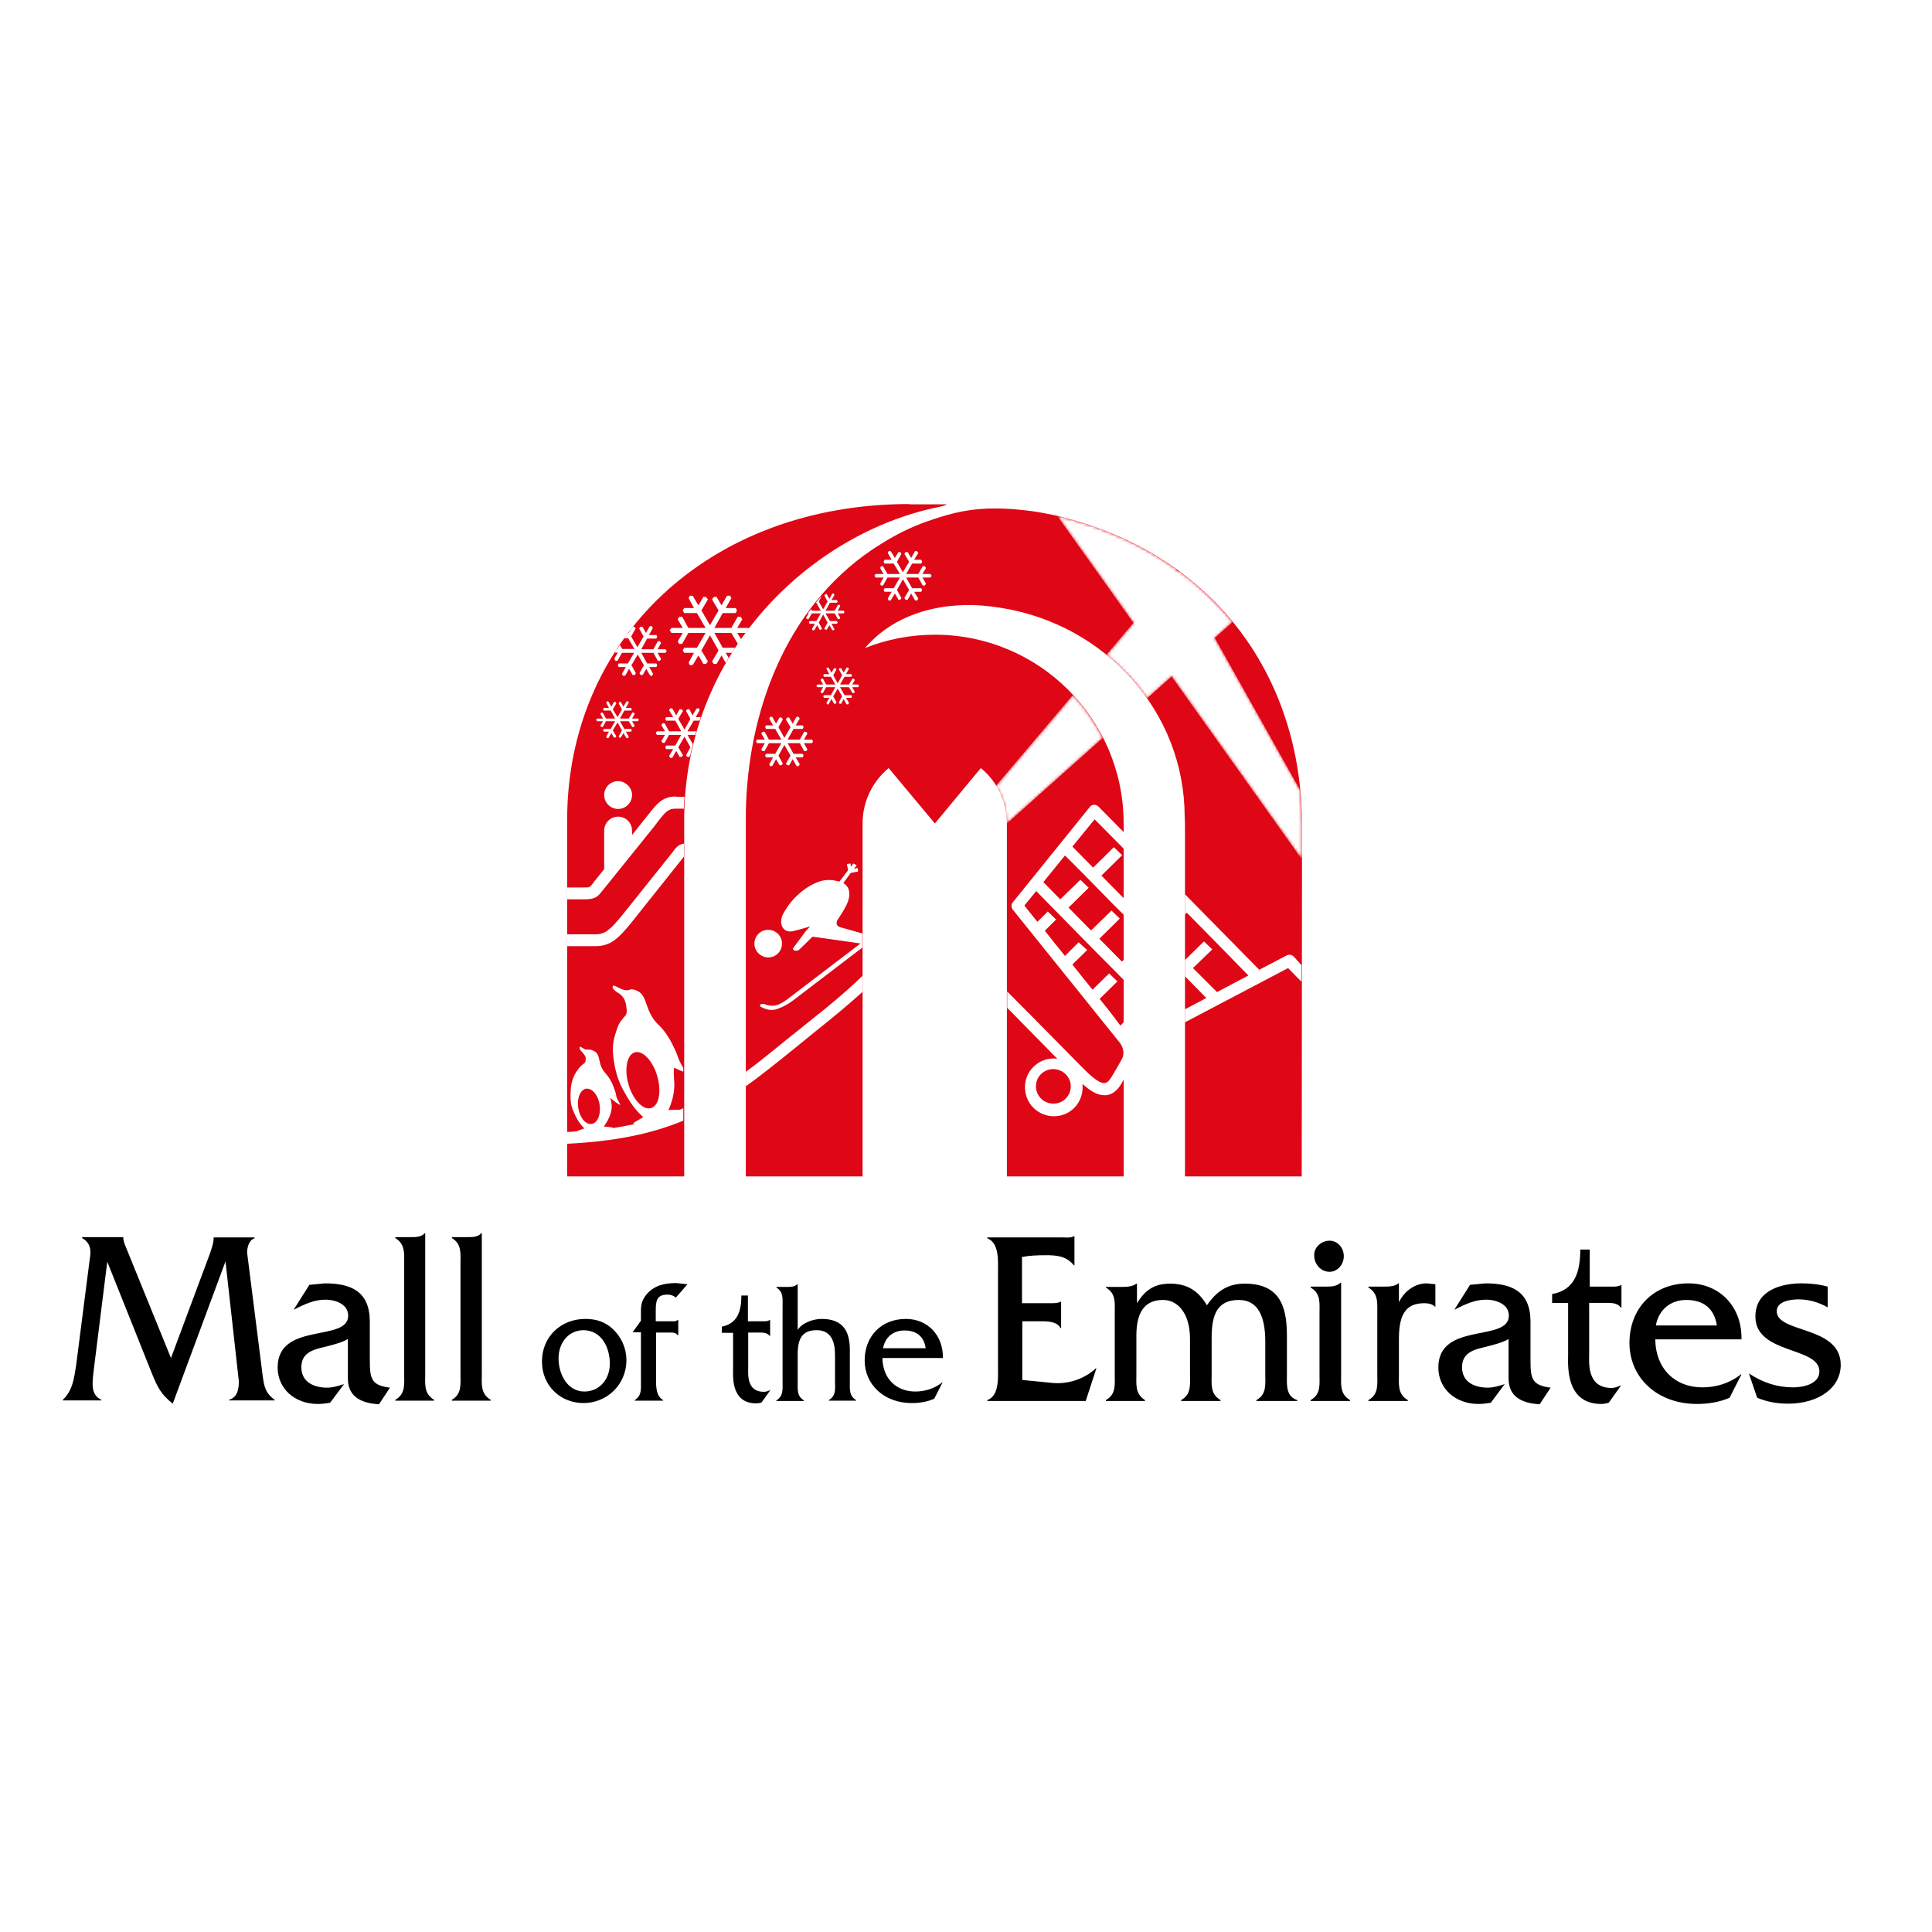 <?xml version="1.0" encoding="utf-8"?>
<!-- Generator: Adobe Illustrator 19.0.0, SVG Export Plug-In . SVG Version: 6.00 Build 0)  -->
<svg version="1.1" id="layer" xmlns="http://www.w3.org/2000/svg" xmlns:xlink="http://www.w3.org/1999/xlink" x="0px" y="0px"
	 viewBox="-153 -46 652 652" style="enable-background:new -153 -46 652 652;" xml:space="preserve">
<style type="text/css">
	.st0{fill:#FFFFFF;}
	.st1{fill:#DF0615;}
	.st2{filter:url(#Adobe_OpacityMaskFilter);}
	.st3{clip-path:url(#SVGID_2_);fill:url(#SVGID_4_);}
	.st4{clip-path:url(#SVGID_2_);mask:url(#SVGID_3_);fill:url(#SVGID_5_);}
	.st5{filter:url(#Adobe_OpacityMaskFilter_1_);}
	.st6{clip-path:url(#SVGID_7_);fill:url(#SVGID_9_);}
	.st7{clip-path:url(#SVGID_7_);mask:url(#SVGID_8_);fill:url(#SVGID_10_);}
	.st8{filter:url(#Adobe_OpacityMaskFilter_2_);}
	.st9{clip-path:url(#SVGID_12_);fill:url(#SVGID_14_);}
	.st10{clip-path:url(#SVGID_12_);mask:url(#SVGID_13_);fill:url(#SVGID_15_);}
</style>
<path d="M-82.1,376.9c0.6-1.8,1.2-3.4,1.2-5.2v-0.1h13.8v0.3c-1.9,0.6-2.5,3-2.5,4.9l5.2,41.1c0.5,3.9,0.9,6.2,4.1,8.5v0.2h-15.4
	v-0.2c2.8-0.9,3.3-3.4,3.3-6.3l-4.5-40.4l-17.8,48c-4-3.2-5.1-5.5-7-10.1l-15.1-37.8l-4.5,36c-0.6,5.1-1.2,8.8,2.5,10.6v0.2h-13
	v-0.2c3.3-3.1,3.8-7.2,4.5-11.7l4.5-35.1c0.3-2.3,1.2-5.7-2.5-7.8v-0.3h13.9v0.1c0,1.3,0.6,2.6,1.1,3.8l15,36.9L-82.1,376.9z
	 M-21.4,422.3c-6.6-0.8-6.8-3.3-6.8-9.9v-12.6c-0.1-10.2-6.6-12.7-15.2-12.7l-5.2,0.5l-5.3,8.4c3.6-1.8,6.8-3.4,10.8-3.4
	c2.9,0,7.6,1.3,7.6,5.4c0,9.1-23.8,1.9-23.8,17.5c0,7,5.6,12.3,13.6,12.3c1.4,0,2.8-0.2,4.1-0.4l4.7-6.3c-1.9,0.6-3.8,1.2-5.7,1.2
	c-4.2,0-8.7-1.7-8.7-6.9c0-5.1,4.3-6,8.1-6.9c2.6-0.7,5.3-1.3,7.6-2.6v13.3c0,6.7,5.3,8.4,10.5,8.7L-21.4,422.3z M-19.6,371.6v0.2
	c3.4,2.1,3,5.2,3,9.1v36.5c0,3.8,0.5,7-3,9v0.3h13.1v-0.3c-3.5-2.1-3-5.2-3-9v-47.2h-0.2c-1.2,1.4-3.3,1.3-5.1,1.3H-19.6z
	 M-0.5,371.6v0.2c3.4,2.1,2.9,5.2,2.9,9.1v36.5c0,3.8,0.5,7-2.9,9v0.3h13.1v-0.3c-3.5-2.1-3-5.2-3-9v-47.2H9.4
	c-1.2,1.4-3.3,1.3-5.1,1.3H-0.5z M29.9,413.5c0,8.3,6.4,14,14,14c7.8,0,14.5-6.1,14.5-14.5c0-4-1.7-7.8-4.6-10.5
	c-2.7-2.5-5.7-3.4-9.3-3.4C36.6,399.1,29.9,404.8,29.9,413.5 M52.8,414.2c0,5.3-3.5,9.4-8.6,9.4c-5.7,0-8.7-5.8-8.7-11.2
	c0-5.2,3.3-9.5,8.5-9.5C49.9,403,52.8,408.6,52.8,414.2 M68.3,403.7h5.3c0.9,0,1.6,0.2,2.1,0.9h0.2v-5.1h-0.2l-0.9,0.4h-6.5V396
	c0-3.5,0.7-5.1,4-5.1c1.1,0,1.9,0.3,2.8,1l3.9-4.5l-3.8-0.4c-3.7,0-7.3,0.7-9.9,3.7c-2.2,2.6-2,4.4-2,7.6v1.4l-2.8,3.9h2.8v16.6
	c0,2.6,0.3,4.8-2.1,6.3v0.2h9.6v-0.2c-2.7-1.5-2.4-5.4-2.4-8.3V403.7z M99.4,403.7h3.3c1.4,0,3.1-0.1,4,1.1h0.2v-5.3h-0.2
	c-0.6,0.4-1.4,0.4-2.1,0.4h-5.2v-8.7h-2.2c0,5.4-1.4,9.5-6.6,10.5v2.1h3.8v12.2c0,2.3-0.8,11.6,7.8,11.6c0.6,0,1.2-0.1,1.8-0.3
	l3-4.2c-0.7,0.3-1.4,0.6-2.2,0.6c-5.9,0-5.3-6-5.3-8.2V403.7z M109,388.3v0.2c2.4,1.5,2.1,3.6,2.1,6.3v25.5c0,2.7,0.3,4.8-2.1,6.3
	v0.2h9.3v-0.2c-2.4-1.5-2.1-3.6-2.1-6.3V411c0-5.2,1.5-8.1,6.4-8.1c4.8,0,6.2,3.7,6.2,8.4v8.9c0,2.7,0.4,4.8-2.1,6.3v0.2h9.2v-0.2
	c-2.4-1.5-2.1-3.6-2.1-6.3v-10.6c0-5.7-1.8-10.5-9.5-10.5c-2.7,0-6.5,1.2-8.1,3.7v-15.4H116c-0.8,0.9-2.1,0.9-3.4,0.9H109z
	 M165.2,412.4c0.2-7.5-4.9-13.3-12.5-13.3c-8.3,0-13.9,5.9-13.9,14c0,8.1,6.5,14.4,15.9,14.4c2.6,0,5.3-0.4,7.6-1.5l2.8-5.5H165
	c-2.6,2.1-5.8,3.1-9.1,3.1c-6.3,0-11-4.2-11.1-11.3H165.2z M145,409c0.7-3.7,3.4-6,7.2-6c4,0,6.6,1.9,7.2,6H145z M191.9,399.9h5.9
	c2.5,0,5.8-0.1,7.1,2.3h0.2v-8.9h-0.2c-0.9,0.5-2.2,0.5-3.5,0.5h-9.5v-15.6c2.6-0.5,5.3-0.6,8.1-0.6c3.7,0,6.9,0.3,9.4,3.4h0.2v-9.8
	h-0.2c-1,0.6-2.4,0.4-3.7,0.4h-25.5v0.3c4.1,1.6,3.6,7.7,3.6,11.5V415c0,3.8,0.5,10-3.6,11.5v0.3h33.2l3.6-11h-0.2
	c-4,3.7-9.5,5.4-14.7,4.9l-10.1-1V399.9z M220.2,388.2v0.3c3.5,2.1,3,5.1,3,9v20c0,3.9,0.5,7-3,9v0.3h13.2v-0.3
	c-3.4-2.2-2.9-5.2-2.9-9v-12.8c0-8,2.9-12,9-12c4.9,0,9.1,4.4,9.1,13.2v11.6c0,3.9,0.5,7-3,9v0.3h13.3v-0.3c-3.5-2.1-3-5.2-3-9
	v-12.1c0-7.9,2-12.7,9.2-12.7c6.4,0,8.9,5.5,8.9,14v10.8c0,3.9,0.5,7-3,9v0.3h13.8v-0.3c-4-1.3-3.5-5.4-3.5-9v-12.9
	c0-10.6-3-17.4-14.3-17.4c-5.9,0-9.6,2.8-12.7,7.3c-2.9-5-6.8-7.3-12.4-7.3c-5.3,0-8.4,2.1-11.2,6.6v-6.6h-0.2
	c-1.3,1-3.2,1.1-4.9,1.1H220.2z M289.3,388.2v0.3c3.5,2.1,3,5.1,3,9v20c0,3.9,0.5,7-3,9v0.3h13.3v-0.3c-3.5-2.1-3-5.2-3-9v-30.6
	h-0.2c-1.4,1.3-3.4,1.3-5.2,1.3H289.3z M295.7,383.2c2.7,0,4.8-2.5,4.8-5.3c0-2.8-2.1-5.2-4.8-5.2c-2.6,0-5.2,2-5.2,4.9
	C290.5,380.7,292.8,383.2,295.7,383.2 M308.8,388.2v0.3c3.4,2.1,3,5.1,3,9v20c0,3.9,0.5,7-3,9v0.3h13.3v-0.3c-3.5-2.1-3-5.2-3-9
	v-11.7c0-8.6,2.6-12,8.6-12c1.4,0,2.8,0.3,3.7,1.3v-7.7l-2.9-0.3c-4,0-7.6,2.6-9.4,6.4v-6.4h-0.2c-1.1,1-3,1.1-4.8,1.1H308.8z
	 M370.3,422.3c-6.6-0.8-6.8-3.3-6.8-9.9v-12.6c-0.1-10.2-6.6-12.7-15.2-12.7l-5.2,0.5l-5.3,8.4c3.6-1.8,6.8-3.4,10.8-3.4
	c2.9,0,7.6,1.3,7.6,5.4c0,9.1-23.8,1.9-23.8,17.5c0,7,5.6,12.3,13.6,12.3c1.3,0,2.8-0.2,4.1-0.4l4.7-6.3c-1.9,0.6-3.8,1.2-5.7,1.2
	c-4.2,0-8.7-1.7-8.7-6.9c0-5.1,4.3-6,8.1-6.9c2.6-0.7,5.3-1.3,7.6-2.6v13.3c0,6.7,5.3,8.4,10.5,8.7L370.3,422.3z M383.5,393.7h4.8
	c2.1,0,4.5-0.2,5.7,1.6h0.2v-7.6H394c-0.8,0.5-2,0.5-3,0.5h-7.5v-12.5h-3.2c0,7.8-2,13.7-9.5,15v3h5.4v17.4
	c0,3.3-1.1,16.7,11.2,16.7c0.9,0,1.7-0.2,2.5-0.4l4.2-5.9c-1,0.4-2.1,0.9-3.2,0.9c-8.5,0-7.6-8.6-7.6-11.8V393.7z M434.7,406.1
	c0.3-10.8-7.1-19-17.9-19c-11.9,0-19.9,8.5-19.9,20.1c0,11.7,9.3,20.6,22.8,20.6c3.7,0,7.6-0.6,11-2.1l4-7.9h-0.2
	c-3.7,3-8.3,4.4-13,4.4c-9,0-15.7-6-15.9-16.2H434.7z M405.8,401.3c1-5.3,4.9-8.6,10.3-8.6c5.7,0,9.4,2.8,10.3,8.6H405.8z
	 M463.8,388.2c-2.9-0.8-5.9-1.1-8.8-1.1c-6.8,0-15.6,2.3-15.6,11.2c0,12.8,21.6,10.1,21.6,18.5c0,4.3-5.5,5.4-8.8,5.4
	c-5.5,0-10.3-1.6-15-4.7l2.8,8.2c3.3,1.4,6.8,2,10.4,2c10.3,0,17.8-5.3,17.8-13.1c0-13.3-21.6-10.6-21.6-18.1c0-3.4,4.8-4,7.4-4
	c3.5,0,6.8,1,9.8,2.7V388.2z"/>
<path class="st0" d="M203,128.4L203,128.4z"/>
<path class="st1" d="M161.5,129.4c-5.1,1.7-10.2,3.8-17.4,8.3c-30.3,18.8-43.9,53.5-45.3,87c-0.1,1.9-0.1,3.8-0.1,5.7l0,0
	c0,0.2,0,1.1,0,1.5V351h39.4V231.9c0-7.5,3.4-14.2,8.8-18.7l15.6,18.7l15.5-18.7c5.4,4.4,8.8,11.2,8.8,18.7V351h39.4V231.9
	c0-35.2-28.5-63.7-63.7-63.7c-8.3,0-16.3,1.6-23.6,4.5c8.1-9.5,20.3-14.2,33.6-14.5h0c4.2-0.1,8.4,0.3,12.7,1
	c34.9,5.7,61.5,35,61.6,70.3c0.1,1.3,0.1,2.7,0.1,4.1V351h39.4c0,0,0.1-117.6,0.1-118.4c0-51.3-30.8-92.5-83.4-104.7
	c-1.9-0.4-5-1-7.7-1.4c-3.9-0.5-7.9-0.9-12-0.9C174.8,125.5,168.6,127,161.5,129.4 M153.9,124.1c-68,0-115.5,45.9-115.5,106.6V351
	h39.5c0,0,0-66.2,0-120.3c0-56.5,42.9-96.9,85.9-105.6c1.7-0.4,3.8-0.9,1.8-0.9H153.9z"/>
<g>
	<defs>
		<path id="SVGID_1_" d="M286.2,243.8l0.2-1.6c0-5.9,0-9.5,0-9.6c0-4-0.2-8-0.6-11.9L243.9,146c-11.4-8.1-24.8-14.3-40.1-17.9
			L286.2,243.8z"/>
	</defs>
	<clipPath id="SVGID_2_">
		<use xlink:href="#SVGID_1_"  style="overflow:visible;"/>
	</clipPath>
	<defs>
		<filter id="Adobe_OpacityMaskFilter" filterUnits="userSpaceOnUse" x="166.7" y="101.5" width="156.9" height="168.8">
			<feColorMatrix  type="matrix" values="1 0 0 0 0  0 1 0 0 0  0 0 1 0 0  0 0 0 1 0"/>
		</filter>
	</defs>
	<mask maskUnits="userSpaceOnUse" x="166.7" y="101.5" width="156.9" height="168.8" id="SVGID_3_">
		<g class="st2">
			
				<linearGradient id="SVGID_4_" gradientUnits="userSpaceOnUse" x1="-81.685" y1="613.65" x2="-72.198" y2="613.65" gradientTransform="matrix(-4.985 -13.695 -13.695 4.985 8265.398 -3927.245)">
				<stop  offset="0" style="stop-color:#999999"/>
				<stop  offset="0.475" style="stop-color:#979797"/>
				<stop  offset="0.646" style="stop-color:#909090"/>
				<stop  offset="0.767" style="stop-color:#858585"/>
				<stop  offset="0.866" style="stop-color:#747474"/>
				<stop  offset="0.949" style="stop-color:#5E5E5E"/>
				<stop  offset="1" style="stop-color:#4D4D4D"/>
			</linearGradient>
			<polygon class="st3" points="213.5,270.3 166.7,141.6 276.7,101.5 323.6,230.2 			"/>
		</g>
	</mask>
	
		<linearGradient id="SVGID_5_" gradientUnits="userSpaceOnUse" x1="-81.685" y1="613.65" x2="-72.198" y2="613.65" gradientTransform="matrix(-4.985 -13.695 -13.695 4.985 8265.397 -3927.245)">
		<stop  offset="0" style="stop-color:#FFFFFF"/>
		<stop  offset="0.859" style="stop-color:#FFFFFF"/>
		<stop  offset="1" style="stop-color:#FFFFFF"/>
	</linearGradient>
	<polygon class="st4" points="213.5,270.3 166.7,141.6 276.7,101.5 323.6,230.2 	"/>
</g>
<g>
	<defs>
		<path id="SVGID_6_" d="M220.4,175c5.2,4.3,9.9,9.2,13.7,14.7l28.9-25.8c-5.3-6.5-11.5-12.4-18.5-17.5L220.4,175z"/>
	</defs>
	<clipPath id="SVGID_7_">
		<use xlink:href="#SVGID_6_"  style="overflow:visible;"/>
	</clipPath>
	<defs>
		<filter id="Adobe_OpacityMaskFilter_1_" filterUnits="userSpaceOnUse" x="201.7" y="128" width="80.1" height="80.2">
			<feColorMatrix  type="matrix" values="1 0 0 0 0  0 1 0 0 0  0 0 1 0 0  0 0 0 1 0"/>
		</filter>
	</defs>
	<mask maskUnits="userSpaceOnUse" x="201.7" y="128" width="80.1" height="80.2" id="SVGID_8_">
		<g class="st5">
			
				<linearGradient id="SVGID_9_" gradientUnits="userSpaceOnUse" x1="-85.276" y1="595.62" x2="-75.789" y2="595.62" gradientTransform="matrix(9.672 -5.584 -5.584 -9.672 4321.392 5493.842)">
				<stop  offset="0" style="stop-color:#999999"/>
				<stop  offset="1.226990e-002" style="stop-color:#999999"/>
				<stop  offset="0.481" style="stop-color:#979797"/>
				<stop  offset="0.65" style="stop-color:#909090"/>
				<stop  offset="0.77" style="stop-color:#858585"/>
				<stop  offset="0.868" style="stop-color:#747474"/>
				<stop  offset="0.95" style="stop-color:#5E5E5E"/>
				<stop  offset="1" style="stop-color:#4D4D4D"/>
			</linearGradient>
			<polygon class="st6" points="201.7,157.2 252.4,128 281.8,178.9 231.1,208.2 			"/>
		</g>
	</mask>
	
		<linearGradient id="SVGID_10_" gradientUnits="userSpaceOnUse" x1="-85.276" y1="595.62" x2="-75.789" y2="595.62" gradientTransform="matrix(9.672 -5.584 -5.584 -9.672 4321.393 5493.842)">
		<stop  offset="0" style="stop-color:#FFFFFF"/>
		<stop  offset="1.226990e-002" style="stop-color:#FFFFFF"/>
		<stop  offset="0.86" style="stop-color:#FFFFFF"/>
		<stop  offset="1" style="stop-color:#FFFFFF"/>
	</linearGradient>
	<polygon class="st7" points="201.7,157.2 252.4,128 281.8,178.9 231.1,208.2 	"/>
</g>
<g>
	<defs>
		<path id="SVGID_11_" d="M183.1,219.2c2.3,3.7,3.6,8,3.6,12.7v0.1l32.5-29c-2.7-5.3-6.1-10.2-10.1-14.5L183.1,219.2z"/>
	</defs>
	<clipPath id="SVGID_12_">
		<use xlink:href="#SVGID_11_"  style="overflow:visible;"/>
	</clipPath>
	<defs>
		<filter id="Adobe_OpacityMaskFilter_2_" filterUnits="userSpaceOnUse" x="164.3" y="172.9" width="73.7" height="74.7">
			<feColorMatrix  type="matrix" values="1 0 0 0 0  0 1 0 0 0  0 0 1 0 0  0 0 0 1 0"/>
		</filter>
	</defs>
	<mask maskUnits="userSpaceOnUse" x="164.3" y="172.9" width="73.7" height="74.7" id="SVGID_13_">
		<g class="st8">
			
				<linearGradient id="SVGID_14_" gradientUnits="userSpaceOnUse" x1="-85.276" y1="594.316" x2="-75.791" y2="594.316" gradientTransform="matrix(9.672 -5.584 -5.584 -9.672 4322.236 5495.298)">
				<stop  offset="0" style="stop-color:#999999"/>
				<stop  offset="1.226990e-002" style="stop-color:#999999"/>
				<stop  offset="0.481" style="stop-color:#979797"/>
				<stop  offset="0.65" style="stop-color:#909090"/>
				<stop  offset="0.77" style="stop-color:#858585"/>
				<stop  offset="0.868" style="stop-color:#747474"/>
				<stop  offset="0.95" style="stop-color:#5E5E5E"/>
				<stop  offset="1" style="stop-color:#4D4D4D"/>
			</linearGradient>
			<polygon class="st9" points="164.3,199.4 210.2,172.9 238,221.1 192.1,247.6 			"/>
		</g>
	</mask>
	
		<linearGradient id="SVGID_15_" gradientUnits="userSpaceOnUse" x1="-85.276" y1="594.316" x2="-75.791" y2="594.316" gradientTransform="matrix(9.672 -5.584 -5.584 -9.672 4322.236 5495.299)">
		<stop  offset="0" style="stop-color:#FFFFFF"/>
		<stop  offset="1.226990e-002" style="stop-color:#FFFFFF"/>
		<stop  offset="0.86" style="stop-color:#FFFFFF"/>
		<stop  offset="1" style="stop-color:#FFFFFF"/>
	</linearGradient>
	<polygon class="st10" points="164.3,199.4 210.2,172.9 238,221.1 192.1,247.6 	"/>
</g>
<g>
	<polygon class="st0" points="119.6,161 119.9,161 119,162.5 119.3,162.9 119.8,163 121,161 124,161 122.5,163.6 120.2,163.6 
		120,164.1 120.2,164.5 122,164.5 121,166.3 121.2,166.7 121.8,166.7 122.8,165 123.6,166.5 124.1,166.5 124.4,166.1 123.3,164.1 
		124.8,161.4 126.3,164.1 125.2,166.1 125.5,166.5 126,166.5 126.9,165 127.9,166.7 128.4,166.7 128.6,166.3 127.6,164.5 
		129.4,164.5 129.7,164.1 129.4,163.6 127.1,163.6 125.6,161 128.7,161 129.8,163 130.3,162.9 130.6,162.5 129.7,161 131.7,161 
		132,160.5 131.7,160.1 129.7,160.1 130.6,158.5 130.3,158.1 129.8,158.1 128.7,160.1 125.6,160.1 127.1,157.4 129.4,157.4 
		129.7,157 129.4,156.5 127.6,156.5 128.6,154.8 128.4,154.3 127.9,154.3 126.9,156.1 126,154.5 125.5,154.5 125.2,155 126.3,157 
		124.8,159.6 123.3,157 124.4,155 122.3,157.4 122.5,157.4 124,160.1 121,160.1 120.7,159.6 	"/>
	<path class="st0" d="M60.3,222.3c0,2.6-2.1,4.7-4.7,4.7c-2.6,0-4.7-2.1-4.7-4.7c0-2.6,2.1-4.7,4.7-4.7
		C58.2,217.7,60.3,219.8,60.3,222.3"/>
	<path class="st0" d="M130.5,266.9c0,0-0.8-0.2-1.1-0.9c-0.2-0.6,0.1-1.3,0.1-1.3c1.8-3,5.2-7.1,3.8-10.8c-0.4-1-1.3-1.7-1.7-1.9
		l2.5-3.4l2.5-0.5l-0.2-1.2l-1.2,0.3l0.9-1.2l-1.1-0.6l-0.8,1.1l-0.2-1.1l-1.2,0.2l0.4,2l0,0.1l-2.9,3.8c-1.7-0.4-4.2-1-7.1,0.1
		c-5.3,2-9.8,6.5-12.2,11.4c-1.1,2.9,0.2,5.8,3.4,5.3c0.5-0.1,4.4-1.1,6-1.7l-1.6,1.8c0,0-3.2,4.3-4,5.4c-0.8,1.1,1.3,1.4,2,0.6
		c0.8-0.7,4.4-4.3,4.4-4.3l16.2,2.3l-24.8,18.9c-0.8,0.6-1.7,1.2-3.1,1.8c-1.6,0.6-3.6,0.2-4.4-0.2c-1.4-0.5-2.1,0.5-1.3,0.9
		c0.9,0.4,3,1.7,5.8,0.6c2.6-1,3.6-1.8,4.8-2.6l23.6-18V269L130.5,266.9z"/>
	<path class="st0" d="M73.9,241.7l-16.8,21c-4.3,5.3-6,6.6-9.1,6.6h-9.6v4H48c4.9,0,7.6-2.4,12.2-8.1L77,244.1l0.1-0.1
		c0.3-0.4,0.5-0.7,0.7-0.9v-4.4C76.2,238.9,75.1,239.9,73.9,241.7"/>
	<path class="st0" d="M75.1,222.8c-4.5,0-6.4,2.4-9.3,6.1c-0.4,0.5-0.8,1-1.2,1.5l-4.3,5.4v-1.5c0-2.6-2.1-4.7-4.7-4.7
		c-2.6,0-4.7,2.1-4.7,4.7v13l-3.3,4.1l-0.5,0.7c-1.1,1.4-1.1,1.4-3,1.4h-5.7l0,4h5.7c3.6,0,4.5-0.7,6.2-2.9l17.4-21.6
		c0.4-0.6,0.9-1.1,1.2-1.6c2.9-3.7,3.7-4.5,6.2-4.5h2.7c0-0.8,0.1-2.2,0.2-4H75.1z"/>
	<path class="st0" d="M106.1,277.1c2.6,0.1,4.7-1.9,4.8-4.5c0.1-2.6-1.9-4.7-4.5-4.8c-2.6-0.1-4.7,1.9-4.8,4.5
		C101.5,274.9,103.6,277,106.1,277.1"/>
	<path class="st0" d="M76.5,312.4c-0.6-1.1-0.9-2.4-1.4-3.5c-1.5-3.3-3.2-6.5-5.7-8.9c-1.9-1.7-3-3.7-3.9-6.2
		c-1.2-3.5-1.8-5.2-4.9-5.9c-1.4-0.3-1.4,1.2-4.9-0.6c-0.4-0.2-1.2-0.7-1.7-0.7c-0.3,0.1-0.3,0.7-0.2,0.9c0.4,0.5,0.9,1,1.5,1.4
		c3,1.6,3,4.3,3.2,6c0.1,0.6-0.1,1.5-0.5,1.9c-1,1.2-2,2.2-2.5,3.7c-1.4,3.8-2,6.1-1.5,10.3c0.5,4.1,1.4,7.6,3.4,11.2
		c1.9,3.5,3.8,6.5,6.7,9c-0.7,0.4-2.2,1.3-2.9,1.7l-0.5,0.4c0,0.2,0.3,0.2,0.7,0.2c-2.4,0.5-4.9,1-7.6,1.4c0,0,0-0.1-0.1-0.2
		l-0.7-0.1c-0.6-0.1-1.7-0.2-2.2-0.2c0.9-1.3,1.7-2.7,2.2-4.2c0.4-1.4,0.8-3.1-0.1-5.5c0,0,2.1,1.7,2.8,2.1c0.4,0.2,0.6,0.3,0.6,0.2
		c-0.3-0.8-0.8-1.4-1.1-2.2c-0.3-0.7-0.3-1.5-0.6-2.3c-0.7-2.2-1.6-4.2-3.1-5.9c-1.1-1.2-1.8-2.5-2.1-4.1c-0.5-2.3-0.7-3.3-2.9-4
		c-1-0.3-1.6,0.2-2.5-0.4c-0.2-0.2-0.9-0.5-1.2-0.7c-0.2-0.1-0.2,0.5-0.2,0.6c0,0.4,0.6,0.9,0.8,1.2c1.5,1.6,1.3,2,1.2,3
		c0,0.3-0.1,0.6-0.4,0.8c-0.8,0.6-1.6,1.3-2.2,2.2c-1.5,2-2.2,4.1-2.4,6.7c-0.1,2.5-0.2,4.8,0.8,7.1c1,2.3,2,4.3,3.8,6
		c-0.6,0.2-1.7,0.6-2.2,0.8l-0.4,0.2c0,0,0,0,0,0c-1.1,0.1-2.2,0.2-3.4,0.2v4c16.7-0.8,29-3.5,39.4-7.8V328
		c-0.4,0.2-0.9,0.4-1.3,0.5l-0.6,0c-0.8,0-2.4,0.1-3.1,0.1c1-2.2,1.7-4.6,1.9-7.1c0.3-2.3-0.4-5.1,0-7.2c0,0,1.8,0.9,2.9,1.3
		c0.1,0,0.1,0,0.2,0v-1.1C77.3,313.8,76.8,313.1,76.5,312.4 M46.5,333.3c-2,0.2-4-2.4-4.4-5.7c-0.4-3.3,0.9-6.1,2.9-6.2
		c2-0.1,4,2.4,4.4,5.7C49.8,330.4,48.5,333.2,46.5,333.3 M66.5,328c-2.7,0.6-6.1-3.2-7.5-8.4c-1.4-5.2-0.3-9.9,2.4-10.5
		c2.7-0.6,6.1,3.2,7.5,8.4C70.3,322.7,69.3,327.4,66.5,328"/>
	<path class="st0" d="M112.4,304.9c-4.8,3.9-9.2,7.5-13.7,10.8v4.9c5.3-3.8,10.5-8,16.2-12.6c2.6-2.1,5.2-4.2,8-6.5
		c5.5-4.4,10.5-8.5,15.2-12.8v-5.4c-5.3,5.1-11.1,10-17.6,15.1C117.6,300.7,114.9,302.9,112.4,304.9"/>
	<polygon class="st0" points="99.7,166.1 99.6,165.9 95.8,165.9 97.5,163 97,162.2 96,162.1 93.8,165.9 88.1,165.9 90.9,160.9 
		95.3,160.9 95.7,160 95.3,159.2 91.9,159.2 93.8,155.9 93.4,155 92.3,155.1 90.5,158.3 88.8,155.4 87.8,155.5 87.3,156.3 89.5,160 
		86.6,165 83.7,160 85.9,156.3 85.3,155.5 84.4,155.4 82.7,158.3 80.8,155.1 79.8,155 79.4,155.9 81.2,159.2 77.9,159.2 77.4,160 
		77.9,160.9 82.2,160.9 85.1,165.9 79.3,165.9 77.2,162.1 76.2,162.2 75.7,163 77.4,165.9 73.6,165.9 73,166.7 73.6,167.6 
		77.4,167.6 75.7,170.5 76.2,171.3 77.2,171.3 79.3,167.6 85.1,167.6 82.2,172.6 77.9,172.6 77.4,173.5 77.9,174.3 81.2,174.3 
		79.4,177.6 79.8,178.5 80.8,178.4 82.7,175.2 84.4,178.1 85.3,178 85.9,177.2 83.7,173.5 86.6,168.4 89.5,173.5 87.3,177.2 
		87.8,178 88.8,178.1 90.5,175.2 91.9,177.7 92.9,176 91.9,174.3 94,174.3 95.1,172.6 90.9,172.6 88.1,167.6 93.8,167.6 96,171.3 
		97.1,169.7 95.8,167.6 98.6,167.6 	"/>
	<polygon class="st0" points="83.1,193.7 82.8,193 82.1,193.1 80.7,195.4 79.6,193.3 78.9,193.4 78.5,193.9 80,196.6 78,200.2 
		75.9,196.6 77.5,193.9 77.1,193.4 76.4,193.3 75.2,195.4 73.9,193.1 73.2,193 72.8,193.7 74.2,196 71.8,196 71.5,196.6 71.8,197.2 
		74.9,197.2 76.9,200.8 72.8,200.8 71.3,198.1 70.6,198.1 70.2,198.7 71.4,200.8 68.7,200.8 68.3,201.4 68.7,202 71.4,202 
		70.2,204.1 70.6,204.7 71.3,204.7 72.8,202 76.9,202 74.9,205.6 71.8,205.6 71.5,206.2 71.8,206.8 74.2,206.8 72.8,209.1 
		73.2,209.8 73.9,209.7 75.2,207.4 76.4,209.5 77.1,209.4 77.5,208.9 75.9,206.2 78,202.6 80,206.2 78.5,208.9 78.9,209.4 
		79.6,209.5 80,208.7 80.8,205.1 79,202 81.6,202 82,200.8 79,200.8 81.1,197.2 83.1,197.2 83.5,196 81.8,196 	"/>
	<polygon class="st0" points="105.1,204.8 103.9,206.9 104.3,207.5 105,207.5 106.5,204.8 110.7,204.8 108.6,208.4 105.5,208.4 
		105.2,209 105.5,209.6 107.9,209.6 106.6,211.9 106.9,212.6 107.6,212.5 108.9,210.2 110.1,212.3 110.8,212.2 111.2,211.7 
		109.7,209 111.7,205.4 113.8,209 112.2,211.7 112.6,212.2 113.3,212.3 114.5,210.2 115.8,212.5 116.5,212.6 116.9,211.9 
		115.5,209.6 117.9,209.6 118.2,209 117.9,208.4 114.8,208.4 112.8,204.8 116.9,204.8 118.4,207.5 119.1,207.5 119.5,206.9 
		118.3,204.8 121,204.8 121.4,204.2 121,203.6 118.3,203.6 119.5,201.5 119.1,201 118.4,200.9 116.9,203.6 112.8,203.6 114.8,200 
		117.9,200 118.2,199.4 117.9,198.8 115.5,198.8 116.9,196.5 116.5,195.9 115.8,195.9 114.5,198.2 113.3,196.1 112.6,196.2 
		112.2,196.8 113.8,199.4 111.7,203 109.7,199.4 111.2,196.8 110.8,196.2 110.1,196.1 108.9,198.2 107.6,195.9 106.9,195.9 
		106.6,196.5 107.9,198.8 105.5,198.8 105.2,199.4 105.5,200 108.6,200 110.7,203.6 106.5,203.6 105,200.9 104.3,201 103.9,201.5 
		105.1,203.6 102.5,203.6 102.1,204.2 102.5,204.8 	"/>
	<path class="st0" d="M54.7,177l0.7,0l1.5-2.7h4.1l-2.1,3.6h-3.1l-0.3,0.6l0.3,0.6h2.4l-1.3,2.3l0.3,0.7L58,182l1.3-2.3l1.2,2.1
		l0.7,0l0.4-0.6l-1.5-2.7l2.1-3.6l2.1,3.6l-1.5,2.7l0.4,0.6l0.7,0l1.2-2.1l1.3,2.3l0.7,0.1l0.3-0.7l-1.3-2.3h2.4l0.3-0.6l-0.3-0.6
		h-3.1l-2-3.6h4.1l1.5,2.7l0.7,0l0.4-0.6l-1.2-2.1h2.7l0.4-0.6l-0.4-0.6h-2.7l1.2-2.1l-0.4-0.6l-0.7,0l-1.5,2.7h-4.1l2-3.6h3.1
		l0.3-0.6l-0.3-0.6H66l1.3-2.3l-0.3-0.7l-0.7,0l-1.3,2.3l-1.2-2.1l-0.7,0l-0.4,0.6l1.5,2.7l-2.1,3.6l-2.1-3.6l1.5-2.7l-0.4-0.6
		l-0.5,0l-0.5,0.6l-0.9,1.5l-0.1-0.2c-0.3,0.4-1.5,2-1.5,2H59l2.1,3.6H57l-0.8-1.3l-0.8,1.1l0.1,0.2h-0.3l-0.8,1.2h1.1l-1.2,2.1
		L54.7,177z"/>
	<polygon class="st0" points="158.3,147.7 159.5,145.7 159.1,145.1 158.4,145.1 156.9,147.7 152.8,147.7 154.8,144.2 157.9,144.2 
		158.2,143.6 157.9,142.9 155.5,142.9 156.9,140.6 156.5,140 155.8,140 154.5,142.3 153.3,140.3 152.6,140.3 152.2,140.9 
		153.8,143.6 151.7,147.1 149.7,143.6 151.2,140.9 150.8,140.3 150.2,140.3 149,142.3 147.6,140 146.9,140 146.6,140.6 147.9,142.9 
		145.5,142.9 145.2,143.6 145.5,144.2 148.6,144.2 150.7,147.7 146.5,147.7 145,145.1 144.3,145.1 144,145.7 145.2,147.7 
		142.5,147.7 142.1,148.3 142.5,148.9 145.2,148.9 144,151 144.3,151.6 145,151.6 146.5,148.9 150.7,148.9 148.6,152.5 145.5,152.5 
		145.2,153.1 145.5,153.7 147.9,153.7 146.6,156 146.9,156.7 147.6,156.6 149,154.3 150.2,156.4 150.8,156.4 151.2,155.8 
		149.7,153.1 151.7,149.5 153.8,153.1 152.2,155.8 152.6,156.4 153.3,156.4 154.5,154.3 155.8,156.6 156.5,156.7 156.9,156 
		155.5,153.7 157.9,153.7 158.2,153.1 157.9,152.5 154.8,152.5 152.8,148.9 156.9,148.9 158.4,151.6 159.1,151.6 159.5,151 
		158.3,148.9 161,148.9 161.4,148.3 161,147.7 	"/>
	<polygon class="st0" points="124.8,185.9 123.9,187.5 124.2,187.9 124.7,187.9 125.8,185.9 128.9,185.9 127.4,188.6 125.1,188.6 
		124.8,189 125.1,189.5 126.9,189.5 125.9,191.2 126.1,191.7 126.6,191.7 127.6,189.9 128.5,191.5 129,191.5 129.3,191 128.2,189 
		129.7,186.4 131.2,189 130.1,191 130.3,191.5 130.9,191.5 131.7,189.9 132.7,191.7 133.3,191.7 133.5,191.2 132.5,189.5 
		134.3,189.5 134.5,189 134.3,188.6 132,188.6 130.5,185.9 133.5,185.9 134.7,187.9 135.2,187.9 135.5,187.5 134.6,185.9 
		136.6,185.9 136.9,185.5 136.6,185 134.6,185 135.5,183.5 135.2,183.1 134.7,183 133.5,185 130.5,185 132,182.4 134.3,182.4 
		134.5,181.9 134.3,181.5 132.5,181.5 133.5,179.7 133.3,179.3 132.7,179.3 131.7,181 130.9,179.5 130.3,179.5 130.1,179.9 
		131.2,181.9 129.7,184.6 128.2,181.9 129.3,179.9 129,179.5 128.5,179.5 127.6,181 126.6,179.3 126.1,179.3 125.9,179.7 
		126.9,181.5 125.1,181.5 124.8,181.9 125.1,182.4 127.4,182.4 128.9,185 125.8,185 124.7,183 124.2,183.1 123.9,183.5 124.8,185 
		122.8,185 122.5,185.5 122.8,185.9 	"/>
	<polygon class="st0" points="50.5,197.4 49.6,198.9 49.9,199.3 50.4,199.4 51.5,197.4 54.6,197.4 53.1,200 50.8,200 50.5,200.5 
		50.8,200.9 52.5,200.9 51.6,202.6 51.8,203.1 52.3,203.1 53.3,201.4 54.2,202.9 54.7,202.9 55,202.5 53.8,200.5 55.4,197.8 
		56.9,200.5 55.8,202.5 56,202.9 56.5,202.9 57.4,201.4 58.4,203.1 59,203.1 59.2,202.6 58.2,200.9 60,200.9 60.2,200.5 60,200 
		57.7,200 56.2,197.4 59.2,197.4 60.4,199.4 60.9,199.3 61.2,198.9 60.3,197.4 62.3,197.4 62.6,196.9 62.3,196.5 60.3,196.5 
		61.2,194.9 60.9,194.5 60.4,194.5 59.2,196.5 56.2,196.5 57.7,193.8 60,193.8 60.2,193.4 60,192.9 58.2,192.9 59.2,191.2 59,190.7 
		58.4,190.7 57.4,192.5 56.5,190.9 56,190.9 55.8,191.4 56.9,193.4 55.4,196 53.8,193.4 55,191.4 54.7,190.9 54.2,190.9 53.3,192.5 
		52.3,190.7 51.8,190.7 51.6,191.2 52.5,192.9 50.8,192.9 50.5,193.4 50.8,193.8 53.1,193.8 54.6,196.5 51.5,196.5 50.4,194.5 
		49.9,194.5 49.6,194.9 50.5,196.5 48.5,196.5 48.2,196.9 48.5,197.4 	"/>
	<path class="st0" d="M283.6,276.8c-0.6-0.6-1.5-0.8-2.3-0.4l-9.4,4.9c-0.1-0.2-0.2-0.4-0.4-0.5l-24.6-25l0,6.8l0.6-0.6l6.5,6.6l0,0
		l5.7,5.8l0,0l8.6,8.8l-10.6,5.6l-8.1-8.1l6.5-6.3l-2.8-2.7l-6.4,6.3v5.5l1.8,1.8l0,0l5.4,5.5l-7.2,3.8l0,4.4l34.8-18.3l4.5,4.6
		l0-5.6L283.6,276.8z"/>
	<path class="st0" d="M218.1,291.1l6-5.9l-2.8-2.7l-5.6,5.5c-2.2-2.7-4.5-5.6-6.8-8.5l5-4.9L211,272l-4.6,4.6
		c-2.4-3-4.8-5.9-6.8-8.5l3.8-3.8l-2.8-2.7l-3.5,3.5c-1.9-2.4-3.5-4.3-4.4-5.5l4-4.9l4.1,4.2l5.7,5.8h0l4.7,4.8l5.6,5.7l4.5,4.5l0,0
		l5.1,5.2v-7.1l-0.8,0.7l-7.6-7.7l6.9-6.8l-2.8-2.7l-6.9,6.7l-7.6-7.7l6.8-6.7l-2.8-2.7l-6.8,6.6l-5.7-5.8l7.3-9l5.9,5.9l0,0
		l5.7,5.8h0l4.2,4.3l4.1,4.1l0-5.6l-7.6-7.7l7-6.9l-2.8-2.7l-7,6.9l-7-7.1l7.5-9.2l10,10.1v-5.6l-8.7-8.8c-0.4-0.4-0.9-0.6-1.5-0.6
		c-0.6,0-1.1,0.3-1.4,0.7l-26,32.2c-0.6,0.7-0.6,1.7,0,2.5c0.3,0.4,31.8,39.5,36.1,44.9c1.3,1.7,1.6,3.9,0.7,5.5l-1,1.8
		c-0.8,1.4-0.8,1.4-1.1,1.9c-0.2,0.4-0.6,1-1.5,2.5c-0.7,1.2-1.4,1.8-2.2,1.9c-2.1,0.2-5.5-3.2-7.8-5.5c0,0-15.4-15.7-25.1-25.4v5.5
		c6.1,6.2,12.6,12.8,16.9,17.2c-0.4,0-0.8-0.1-1.2-0.1c-2.6,0-5,1-6.8,2.8c-1.9,1.8-2.9,4.3-2.9,6.9c0,2.6,1,5.1,2.8,6.9
		c1.9,1.9,4.3,2.9,7,2.9c2.6,0,5-1,6.8-2.8c2.2-2.2,3.1-5.2,2.8-8.1c2.3,2,4.7,3.8,7.3,3.8c0.2,0,0.5,0,0.7,0c2-0.2,3.7-1.5,5.1-3.8
		c0.4-0.8,0.7-1.3,1-1.7v-19.3l-1.3,1.3C223.1,297.4,220.8,294.4,218.1,291.1 M206.6,324.8c-2.2,2.2-6.1,2.2-8.3-0.1
		c-1.1-1.1-1.7-2.6-1.7-4.1c0-1.6,0.6-3,1.7-4.1c1.1-1.1,2.6-1.7,4.1-1.7c1.6,0,3.1,0.6,4.2,1.7C209,318.8,208.9,322.5,206.6,324.8"
		/>
</g>
</svg>
